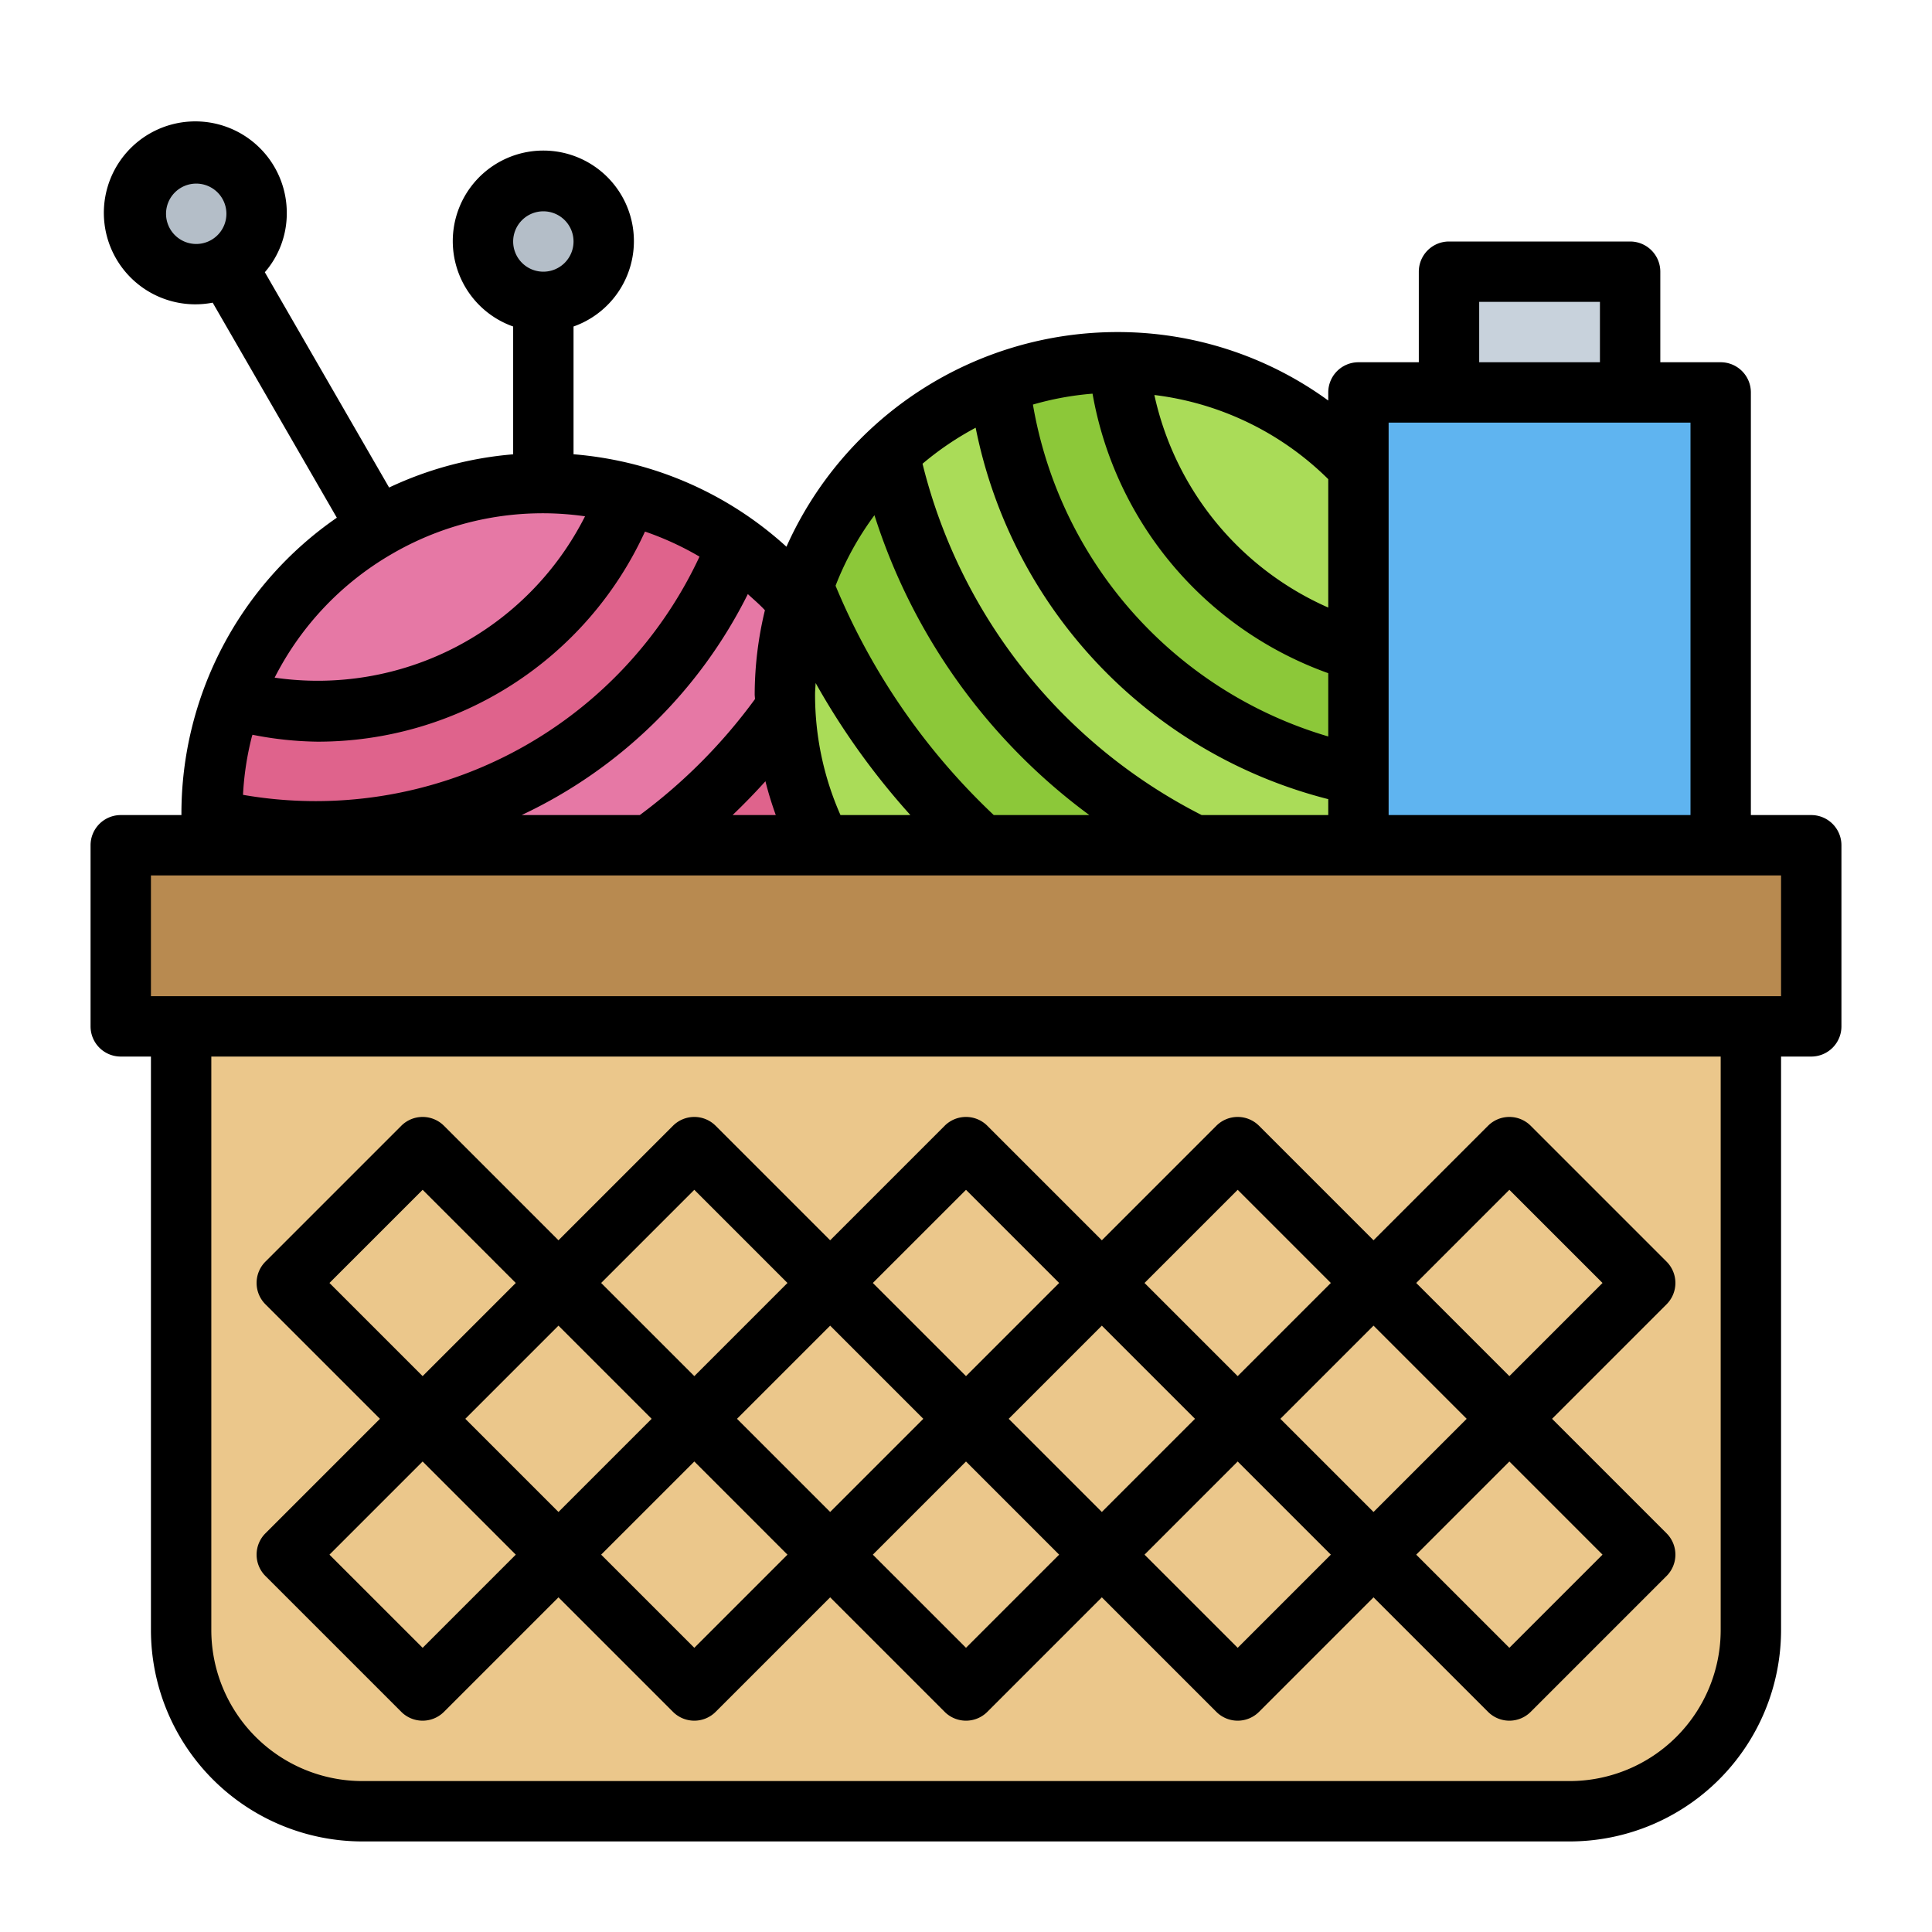 <svg xmlns="http://www.w3.org/2000/svg" version="1.1" xmlns:xlink="http://www.w3.org/1999/xlink" xmlns:svgjs="http://svgjs.com/svgjs" width="512" height="512" x="0" y="0" viewBox="0 0 64 64" style="enable-background:new 0 0 512 512" xml:space="preserve"><g><circle cx="18" cy="27" r="11" fill="#e678a5" data-original="#e678a5"></circle><path fill="#df638c" d="M7.375 24.153a11.032 11.032 0 0 0 3.696 11.395 22.99 22.99 0 0 0 17.901-9.314 10.975 10.975 0 0 0-8.125-9.86l-.048-.012A10.994 10.994 0 0 0 7.682 23.2c-.114.311-.22.625-.307.953z" data-original="#df638c"></path><path fill="#e678a5" d="M7.375 24.153a10.902 10.902 0 0 0 .538 7.226A18.993 18.993 0 0 0 27.378 21.25a10.94 10.94 0 0 0-6.53-4.876l-.049-.013A10.994 10.994 0 0 0 7.682 23.2c-.114.311-.22.625-.307.953z" data-original="#e678a5"></path><path fill="#df638c" d="M7.375 24.153a10.904 10.904 0 0 0-.378 2.994A14.996 14.996 0 0 0 24.43 18.07a10.975 10.975 0 0 0-3.583-1.695l-.049-.013A10.994 10.994 0 0 0 7.682 23.2c-.114.311-.22.625-.307.953z" data-original="#df638c"></path><path fill="#e678a5" d="M7.682 23.2a10.994 10.994 0 0 0 13.117-6.838A10.994 10.994 0 0 0 7.682 23.2z" data-original="#e678a5"></path><circle cx="37" cy="23" r="11" fill="#aadc58" data-original="#aadc58"></circle><path fill="#8cc839" d="M48 23a11.032 11.032 0 0 1-6.52 10.05A22.99 22.99 0 0 1 26.6 19.42 10.975 10.975 0 0 1 37 12h.05a10.994 10.994 0 0 1 10.9 10c.03.33.05.66.05 1z" data-original="#8cc839"></path><path fill="#aadc58" d="M48 23a10.902 10.902 0 0 1-2.39 6.84 18.993 18.993 0 0 1-16.18-14.82A10.94 10.94 0 0 1 37 12h.05a10.994 10.994 0 0 1 10.9 10c.03.33.05.66.05 1z" data-original="#aadc58"></path><path fill="#8cc839" d="M48 23a10.904 10.904 0 0 1-.41 2.99A14.996 14.996 0 0 1 33.1 12.71 10.973 10.973 0 0 1 37 12h.05a10.994 10.994 0 0 1 10.9 10c.03.33.05.66.05 1z" data-original="#8cc839"></path><path fill="#aadc58" d="M47.95 22a10.994 10.994 0 0 1-10.9-10 10.994 10.994 0 0 1 10.9 10z" data-original="#aadc58"></path><circle cx="6.5" cy="7.081" r="2" fill="#b4bec8" data-original="#b4bec8"></circle><circle cx="17.999" cy="8" r="2" fill="#b4bec8" data-original="#b4bec8"></circle><path fill="#c8d2dc" d="M48 9h6v26h-6z" data-original="#c8d2dc"></path><path fill="#5fb4f0" d="M45 13h12v18H45z" data-original="#5fb4f0"></path><path fill="#b88a50" d="M4 28h56v6H4z" data-original="#b88a50"></path><path fill="#ebc78b" d="M6 34h52v20a6 6 0 0 1-6 6H12a6 6 0 0 1-6-6V34z" data-original="#ebc78b"></path><path d="m8.793 52.207 4.5 4.5a1 1 0 0 0 1.414 0l3.793-3.793 3.793 3.793a1 1 0 0 0 1.414 0l3.793-3.793 3.793 3.793a1 1 0 0 0 1.414 0l3.793-3.793 3.793 3.793a1 1 0 0 0 1.414 0l3.793-3.793 3.793 3.793a1 1 0 0 0 1.414 0l4.5-4.5a1 1 0 0 0 0-1.414L51.414 47l3.793-3.793a1 1 0 0 0 0-1.414l-4.5-4.5a1 1 0 0 0-1.414 0L45.5 41.086l-3.793-3.793a1 1 0 0 0-1.414 0L36.5 41.086l-3.793-3.793a1 1 0 0 0-1.414 0L27.5 41.086l-3.793-3.793a1 1 0 0 0-1.414 0L18.5 41.086l-3.793-3.793a1 1 0 0 0-1.414 0l-4.5 4.5a1 1 0 0 0 0 1.414L12.586 47l-3.793 3.793a1 1 0 0 0 0 1.414zm9.707-8.293L21.586 47 18.5 50.086 15.414 47zm9 0L30.586 47 27.5 50.086 24.414 47zm9 0L39.586 47 36.5 50.086 33.414 47zm9 0L48.586 47 45.5 50.086 42.414 47zM23 54.586 19.914 51.5 23 48.414l3.086 3.086zm9 0L28.914 51.5 32 48.414l3.086 3.086zm9 0L37.914 51.5 41 48.414l3.086 3.086zm9 0L46.914 51.5 50 48.414l3.086 3.086zm0-15.172 3.086 3.086L50 45.586 46.914 42.5zm-9 0 3.086 3.086L41 45.586 37.914 42.5zm-9 0 3.086 3.086L32 45.586 28.914 42.5zm-9 0 3.086 3.086L23 45.586 19.914 42.5zm-9 0 3.086 3.086L14 45.586 10.914 42.5zm0 9 3.086 3.086L14 54.586 10.914 51.5z" fill="#000000" data-original="#000000"></path><path d="M60 27h-2V13a1 1 0 0 0-1-1h-2V9a1 1 0 0 0-1-1h-6a1 1 0 0 0-1 1v3h-2a1 1 0 0 0-1 1v.268A11.843 11.843 0 0 0 37 11a12.01 12.01 0 0 0-10.948 7.111 11.892 11.892 0 0 0-4.946-2.702 12.103 12.103 0 0 0-2.107-.361v-4.232a3 3 0 1 0-2 0v4.234a11.891 11.891 0 0 0-4.109 1.1L8.773 9.018A2.973 2.973 0 0 0 9.5 7.082a3.03 3.03 0 1 0-2.455 2.944l4.113 7.124A11.912 11.912 0 0 0 6.01 27H4a1 1 0 0 0-1 1v6a1 1 0 0 0 1 1h1v19a7.008 7.008 0 0 0 7 7h40a7.008 7.008 0 0 0 7-7V35h1a1 1 0 0 0 1-1v-6a1 1 0 0 0-1-1zM49 10h4v2h-4zm-3 4h10v13H46zm-6.193 13a17.86 17.86 0 0 1-9.247-11.638 10.025 10.025 0 0 1 1.76-1.193A15.905 15.905 0 0 0 44 26.473V27zM44 22.3v2.096a13.903 13.903 0 0 1-9.783-10.994 9.923 9.923 0 0 1 1.975-.361A12.05 12.05 0 0 0 44 22.3zm0-2.174a10.027 10.027 0 0 1-5.76-7.041A9.877 9.877 0 0 1 44 15.873zm-15.032-3.058A19.779 19.779 0 0 0 36.086 27H32.92a22.07 22.07 0 0 1-5.241-7.597 9.979 9.979 0 0 1 1.288-2.335zM25.698 27h-1.43q.564-.54 1.088-1.12c.094.378.21.751.343 1.12zM27 23c0-.126.014-.249.019-.374A24.233 24.233 0 0 0 30.158 27h-2.316A9.848 9.848 0 0 1 27 23zm-1.66-2.79A11.95 11.95 0 0 0 25 23c0 .053.009.105.01.158A17.959 17.959 0 0 1 21.194 27H17.28a15.954 15.954 0 0 0 7.493-7.32c.188.175.386.339.561.53zM8.365 24.34a11.725 11.725 0 0 0 2.155.229 11.921 11.921 0 0 0 10.846-6.96 9.93 9.93 0 0 1 1.806.83A14.03 14.03 0 0 1 8.05 26.33a9.782 9.782 0 0 1 .291-1.92c.006-.024.016-.047.023-.071zM17.999 7a1 1 0 1 1-1 1 1.001 1.001 0 0 1 1-1zM5.5 7.082a1 1 0 1 1 1 1 1.001 1.001 0 0 1-1-1zM13 18.34a9.92 9.92 0 0 1 6.38-1.237 9.92 9.92 0 0 1-10.282 5.345A9.928 9.928 0 0 1 13 18.34zM57 54a5.006 5.006 0 0 1-5 5H12a5.006 5.006 0 0 1-5-5V35h50zm2-21H5v-4h54z" fill="#000000" data-original="#000000"></path></g></svg>